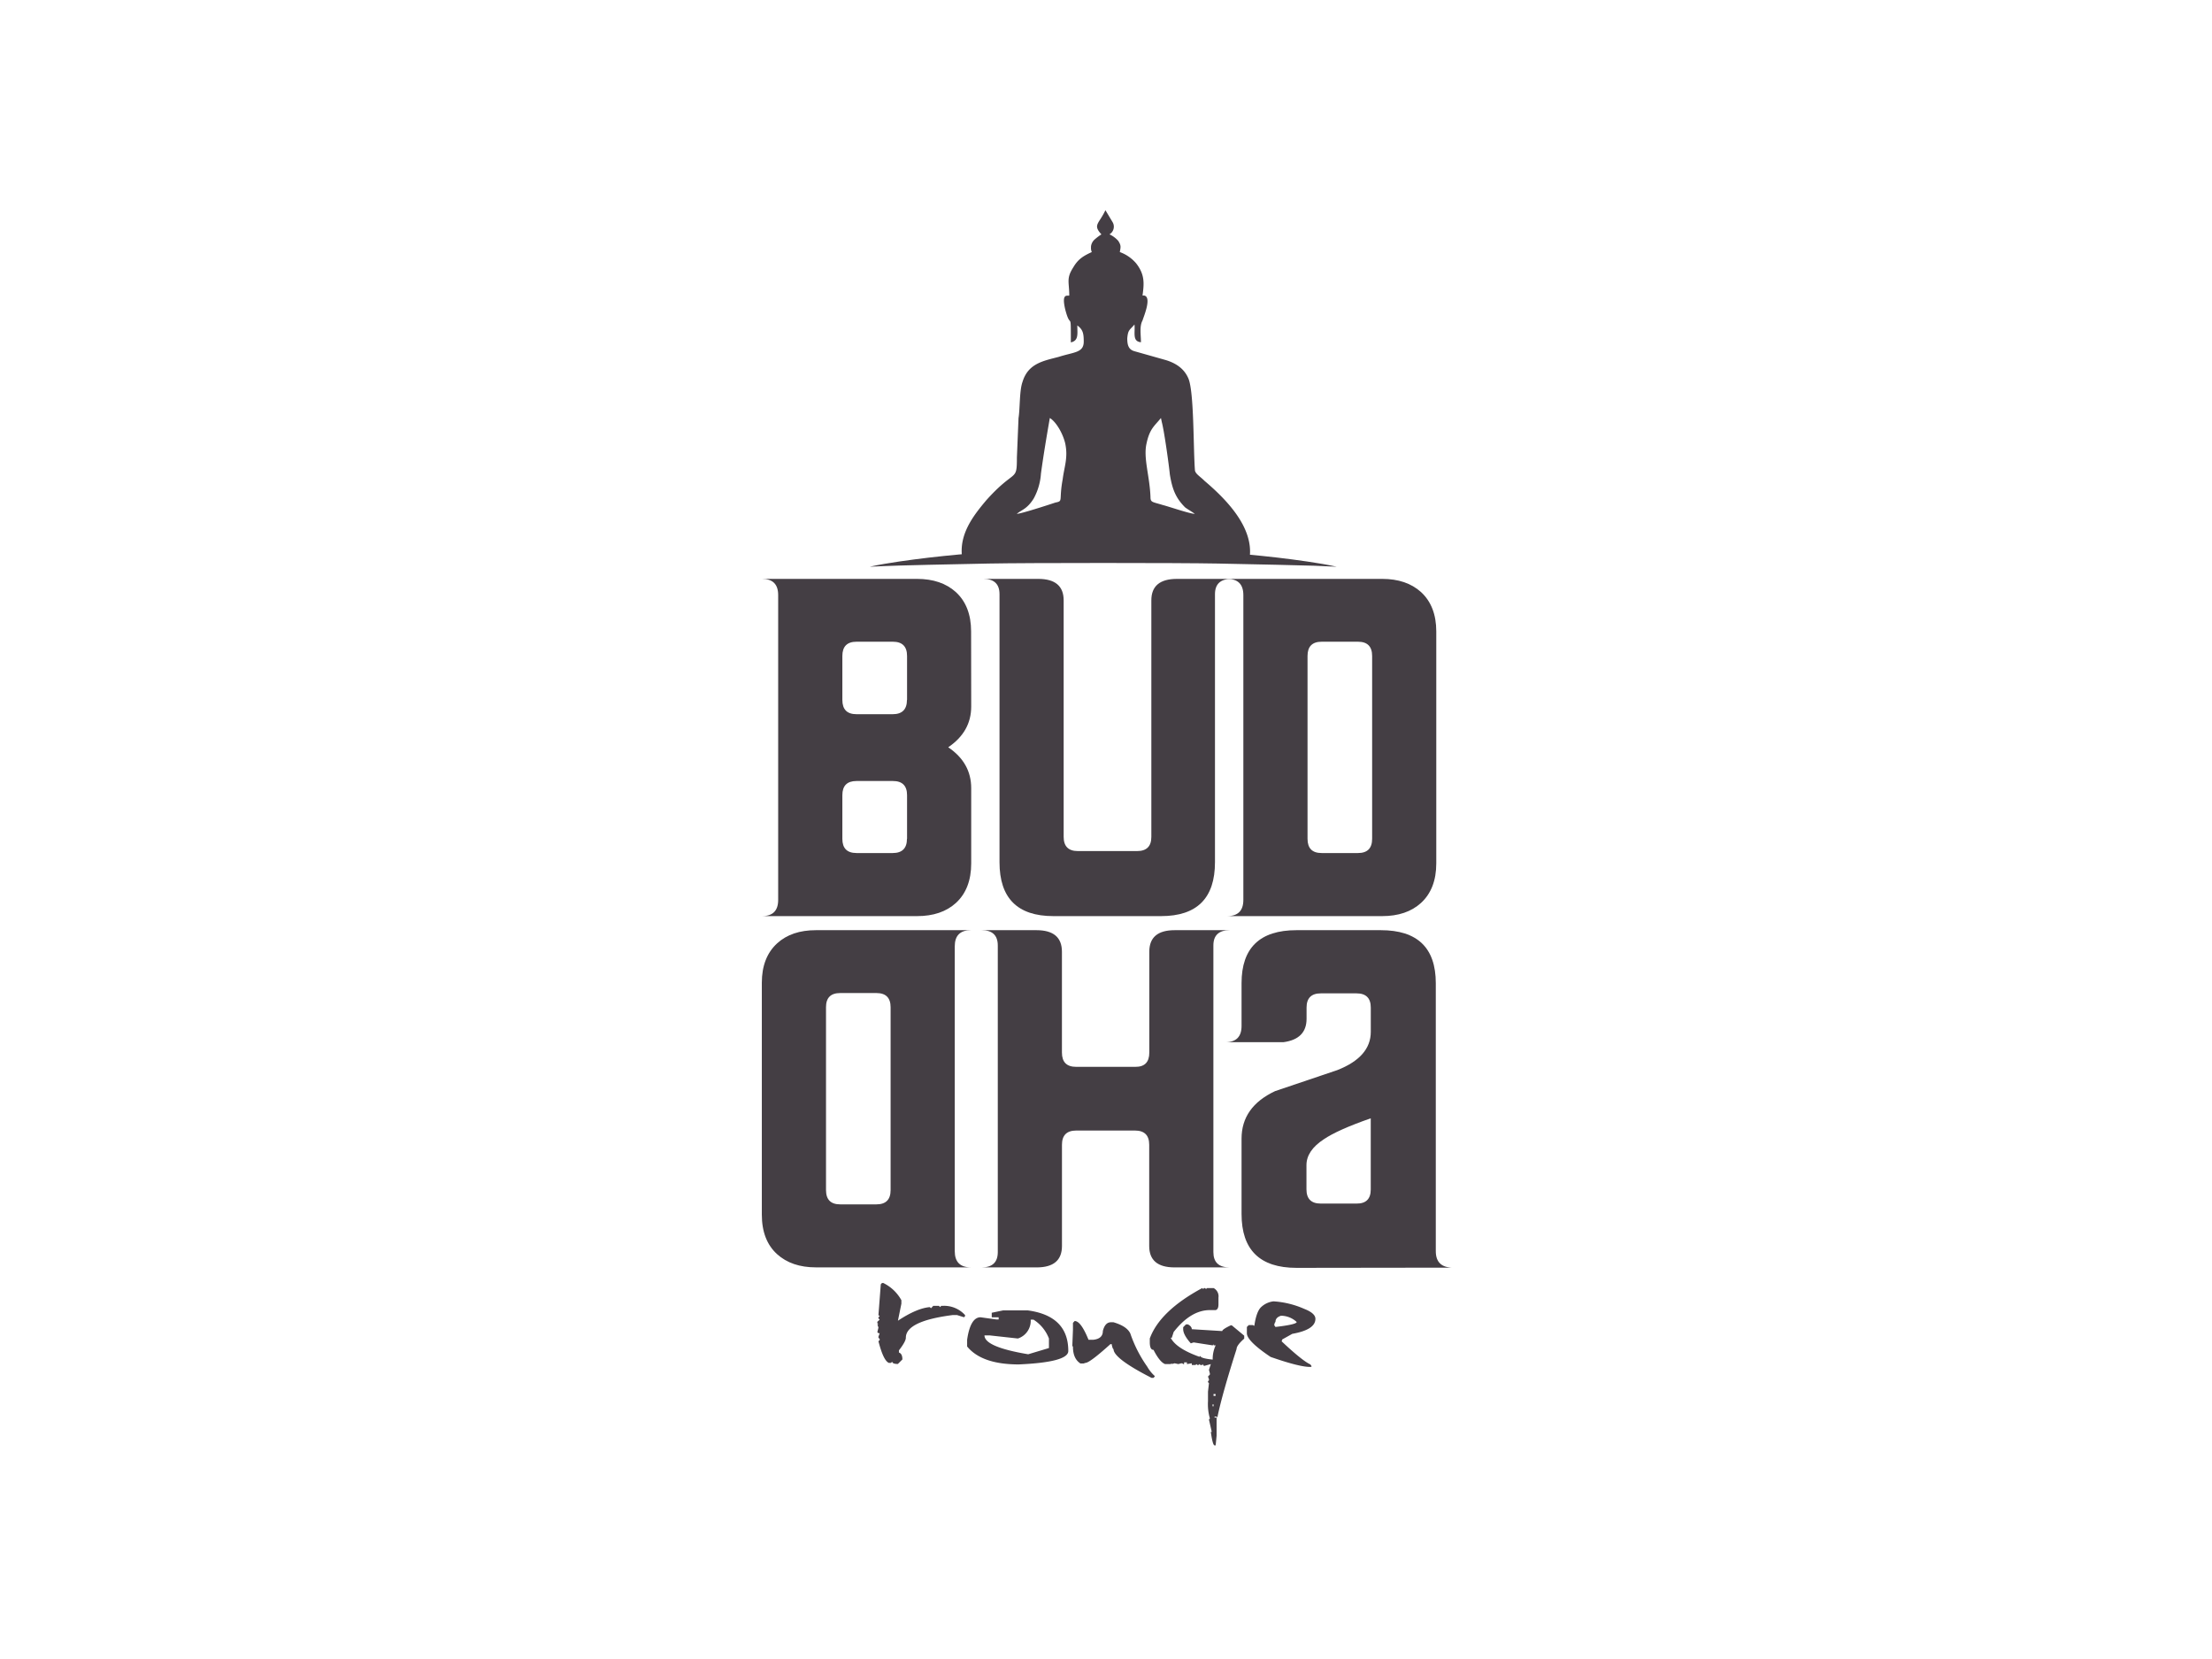 <svg xmlns="http://www.w3.org/2000/svg" viewBox="0 0 640 480"><defs><style>.cls-1,.cls-2{fill:#443e44;}.cls-2{fill-rule:evenodd;}</style></defs><g id="Calque_3" data-name="Calque 3"><path class="cls-1" d="M382.48,163.14c-1.42-.24-2.85-.47-4.28-.68-2.86-.43-5.73-.78-8.59-1.13-5.74-.66-11.48-1.18-17.22-1.61q-15.6-1.16-31.22-1.45h-3.94q-15.63.3-31.22,1.45c-5.75.43-11.49.95-17.22,1.61-2.87.35-5.73.7-8.6,1.13-1.43.21-2.86.44-4.28.68s-2.85.51-4.27.83c1.43-.07,2.87-.15,4.31-.19s2.87-.11,4.31-.15c2.87-.08,5.74-.17,8.62-.22l17.22-.36c11-.22,55.16-.22,66.19,0l17.23.36c2.87.05,5.74.14,8.61.22,1.44,0,2.88.09,4.31.15s2.88.12,4.31.19C385.34,163.65,383.91,163.4,382.48,163.14Z"/><path class="cls-2" d="M294.19,148.67c1.4-1.17,3-1.4,4.89-4.43a17.39,17.39,0,0,0,2.1-7.23c.7-5.12,1.63-10.71,2.57-16.07,1.86,1.16,3.72,4.42,4.42,7.22.93,4.19-.23,6.76-.7,10.49-1.16,6.29.24,6.29-2.09,6.75-2.1.7-10,3.27-11.19,3.27Zm51.5,0c-1.4,0-7.46-2.1-9.32-2.57-3-.93-3.5-.7-3.5-2.33-.23-6.06-2.09-11.18-1.16-15.38.93-4.42,2.33-5.12,4.19-7.45l.24,1.16c.7,2.56,2.09,12.58,2.33,15.15.69,4.19,1.63,6.76,4.42,9.55.94.7,1.87,1.17,2.8,1.87Zm-27-80.87a15.1,15.1,0,0,0-1.87,1.4,3.19,3.19,0,0,0-1.16,2.1v.23a3,3,0,0,0,.23,1.4c-2.56,1.17-4,2.1-5.36,4.43-2.09,3.26-1.16,4.19-1.16,8.15-.47.24-2.33-.93-1.17,4,1.63,6.29,1.63-.24,1.63,9.55,2.33-.47,1.87-2.56,1.87-4.89,1.63,1.16,1.86,2.33,1.86,4.66,0,3.26-2.79,3-7.22,4.42-4.43,1.17-8.86,1.87-10.49,7.23-.93,2.56-.7,7.69-1.16,10.49l-.47,11.41c0,7.23-.47,3-8.85,12.35-3.73,4.43-7.93,9.79-7,16.55h83.2c1.16-8.86-7-17-13.05-22.14-1.4-1.4-2.8-2.1-2.8-3.26-.47-6.29-.23-22.37-1.86-26.33-1.17-2.8-3.5-4.43-6.53-5.36l-9.09-2.57c-1.63-.46-2.09-1.63-2.09-3.73.23-2.56.69-2.33,2.09-4,.24,2.33-.7,4.9,1.87,5.13,0-2.1-.47-4.66.46-6.29.24-.93,2.8-6.76.47-7.23h-.47c.47-3.49.7-6.05-1.86-9.32A11.24,11.24,0,0,0,324,72.93c.23-1.4.46-1.86-.47-3.26A7.83,7.83,0,0,0,321,67.8a2.57,2.57,0,0,0,.93-3.49l-2.1-3.5c-1.86,4-3.73,4.2-1.16,7Z"/><path class="cls-1" d="M281,204.43q0,7.27-6.65,11.78,6.66,4.5,6.65,11.85v21.73q0,7.41-4.43,11.47-4.19,3.8-11.22,3.8H220.47q4.68,0,4.68-4.69V172.18q0-4.69-4.68-4.69h44.85q7,0,11.22,3.8,4.43,4.05,4.43,11.4Zm-18.56-1.92V189.8c0-2.75-1.37-4.13-4.09-4.13H247.81q-4.09,0-4.09,4.13v12.71c0,2.76,1.36,4.13,4.09,4.13h10.51C261,206.64,262.41,205.27,262.41,202.51Zm0,40.2V230.07c0-2.73-1.37-4.1-4.09-4.1H247.81q-4.09,0-4.09,4.1v12.64q0,4.09,4.09,4.1h10.51C261,246.81,262.41,245.44,262.41,242.71Z"/><path class="cls-1" d="M356.34,167.49q-4.81,0-4.81,4.43v77.55q0,15.59-15.59,15.59H304.77q-15.58,0-15.58-15.59V171.92c0-2.95-1.57-4.43-4.69-4.43h15.88q7.37,0,7.37,6.21v68.42q0,4.13,4.12,4.12H329q4.13,0,4.12-4.12V173.7q0-6.21,7.42-6.21Z"/><path class="cls-1" d="M415.56,249.79q0,7.41-4.43,11.47-4.19,3.8-11.22,3.8H355.05q4.69,0,4.69-4.69V172.18q0-4.69-4.69-4.69h44.86q7,0,11.22,3.8,4.42,4.05,4.43,11.4ZM397,242.69v-52.9c0-2.75-1.37-4.12-4.09-4.12H382.4q-4.09,0-4.09,4.12v52.9q0,4.13,4.09,4.12h10.51C395.63,246.81,397,245.44,397,242.69Z"/><path class="cls-1" d="M220.42,284.34q0-7.35,4.44-11.41,4.17-3.8,11.21-3.8h44.86q-4.69,0-4.69,4.69V362q0,4.69,4.69,4.69H236.07q-7,0-11.21-3.8-4.44-4-4.44-11.47Zm22.66,64.12h10.51c2.72,0,4.09-1.38,4.09-4.12V291.43c0-2.74-1.37-4.11-4.09-4.11H243.08q-4.1,0-4.09,4.11v52.91C239,347.08,240.35,348.46,243.08,348.46Z"/><path class="cls-1" d="M355.82,269.13q-4.76,0-4.75,4.44v88.7q0,4.43,4.69,4.43H339.85q-7.35,0-7.35-6.2V331.21c0-2.73-1.37-4.11-4.12-4.11h-17c-2.75,0-4.12,1.38-4.12,4.11V360.5q0,6.21-7.35,6.2H284c3.12,0,4.69-1.48,4.69-4.43v-88.7c0-3-1.61-4.44-4.69-4.44h15.88q7.36,0,7.37,6.22v29.19q0,4.13,4.1,4.13h17.09q4.09.06,4.09-4.13V275.35q0-6.23,7.37-6.22Z"/><path class="cls-1" d="M420.42,366.77l-45.3.06q-15.9,0-15.9-15.59V329.45q0-9.19,9.69-13.75l18-6.08q9.71-3.81,9.7-11.09v-7q0-4.12-4.12-4.12H382.15q-4.12,0-4.12,4.12v3.23q0,5.89-6.71,6.78H354.53c3.12,0,4.69-1.57,4.69-4.69V284.46q0-15.33,15.9-15.33h24.39q15.9,0,15.91,15.33V362C415.42,365.18,417.08,366.77,420.42,366.77ZM396.6,344.15V323.56Q387,326.91,383,329.64c-3.34,2.19-5,4.69-5,7.47v7c0,2.74,1.37,4.12,4.12,4.12h10.33C395.23,348.27,396.6,346.89,396.6,344.15Z"/><path class="cls-1" d="M255.52,371.19a11.93,11.93,0,0,1,5.28,5v1l-1,4.93q5.46-3.61,9.22-3.93l.36.32.63-.68h1.67l.32.36.31-.36h.32a8.16,8.16,0,0,1,6.59,2.66v.32l-.31.31-2-.63h-1.31q-13.5,1.73-13.51,6.55,0,1.08-2,3.66v.63c.66.21,1,.88,1,2l-1.31,1.31c-1.08,0-1.63-.23-1.63-.68l-.36.36h-.63c-1.05-.45-2.05-2.54-3-6.27l.36-.32v-.32l-.36-.36v-.31l.36-1h-.36l-.32-.31.32-1.31-.32-1h.32l-.32-.31v-.37l.68-.63-.36-.36v-.32l.36-.31-.36-.32.68-8.9.31-.36Z"/><path class="cls-1" d="M290.21,379.14h7.18q11.7,1.59,11.7,11.75,0,3.24-14.32,3.88-10.71,0-14.95-5.19v-1.95c.63-4.33,1.93-6.5,3.88-6.5l4.57.63h.67v-.63h-2v-1.31Zm8,2.67a5.38,5.38,0,0,1-3.7,5.46l-8.18-.9h-1.49q0,3.35,12.65,5.46l6-1.8v-2.76a11.19,11.19,0,0,0-4.47-5.46Z"/><path class="cls-1" d="M310.94,382.21c1.21,0,2.53,1.81,4,5.42h1.44c1.81-.21,2.71-1.05,2.71-2.53.42-1.68,1.2-2.53,2.35-2.53h.72c2.59.76,4.22,1.84,4.88,3.26a37.62,37.62,0,0,0,4.88,9.57,10.89,10.89,0,0,0,2.17,2.71v.18l-.36.37h-.55q-11-5.61-11-8.32-.27,0-.54-1.44h-.36q-6,5.42-7.23,5.42l-.54.18h-.9q-2.18-1.39-2.17-4.88l-.18-.18v-.18l.18-4.52v-2Z"/><path class="cls-1" d="M347.84,372.68l.27.27.27-.27h.28l.27.27.31-.27h1.9a2.7,2.7,0,0,1,1.4,2.76v1.94c0,1-.27,1.52-.81,1.67h-1.67q-5.52,0-10.48,6.33l-.54,1.67h-.32q1.57,3.1,8.31,5.51l.27-.27q0,.72,3.57,1.08a9.17,9.17,0,0,1,.86-4.11h-.59v-.32l-.27.32-5.51-.86-.82.27q-2.21-2.48-2.21-4.11V384l.81-.82h.55c.75.39,1.13.86,1.13,1.4l8.8.54c.06-.36.89-.91,2.49-1.67h.27l3.61,3v.86c-1.47,1.29-2.21,2.3-2.21,3q-4.15,13-5.51,19.56v.27l-.27-.27h-.59v.27H352v5.24l-.27,2.8h-.32c-.36,0-.72-1.29-1.08-3.88h.27l-.81-3.57.27-.32a15,15,0,0,1-.55-5v-2.75l.28-2.48-.28-.28v-.27l.28-.27v-.27l-.28-.81.55-.59v-.27l-.27-1.08.54-1.67-1.95.54-.27-.27v-.27l-.27.27h-.54l-.27-.27-.27.27h-.32l-.27-.27-.27.27h-1.08v-.5l-1.4.23v-.5h-.82v.5h-.27l-.27-.23h-.27l-.86.23-1.08-.23-.81.23v-.23l-.32.23h-1.63c-1-.37-2.14-1.74-3.34-4.11q-1.08,0-1.08-2.22v-1.08Q335.6,379.28,347.84,372.68Zm3,33.65v.55h.27v-.55Zm.27-3v.54h.59v-.54Z"/><path class="cls-1" d="M368.48,376.52a26,26,0,0,1,8.86,2.17c2.17.84,3.25,1.81,3.25,2.89,0,2.11-2.23,3.55-6.69,4.34L371,387.54l-.18.55q6,5.64,8.31,6.68l.37.54-.19.18H379q-3.1,0-11.38-2.89-6.87-4.61-6.86-6.86v-1.81l.54-.54h1.26l.18.18h.18q.6-4.15,2-5.42A6.24,6.24,0,0,1,368.48,376.52Zm.18,6.87.37.54q6.14-.72,6.14-1.44a6.74,6.74,0,0,0-4.52-1.81c-1.08.33-1.62.93-1.62,1.81l-.18.18Z"/></g></svg>